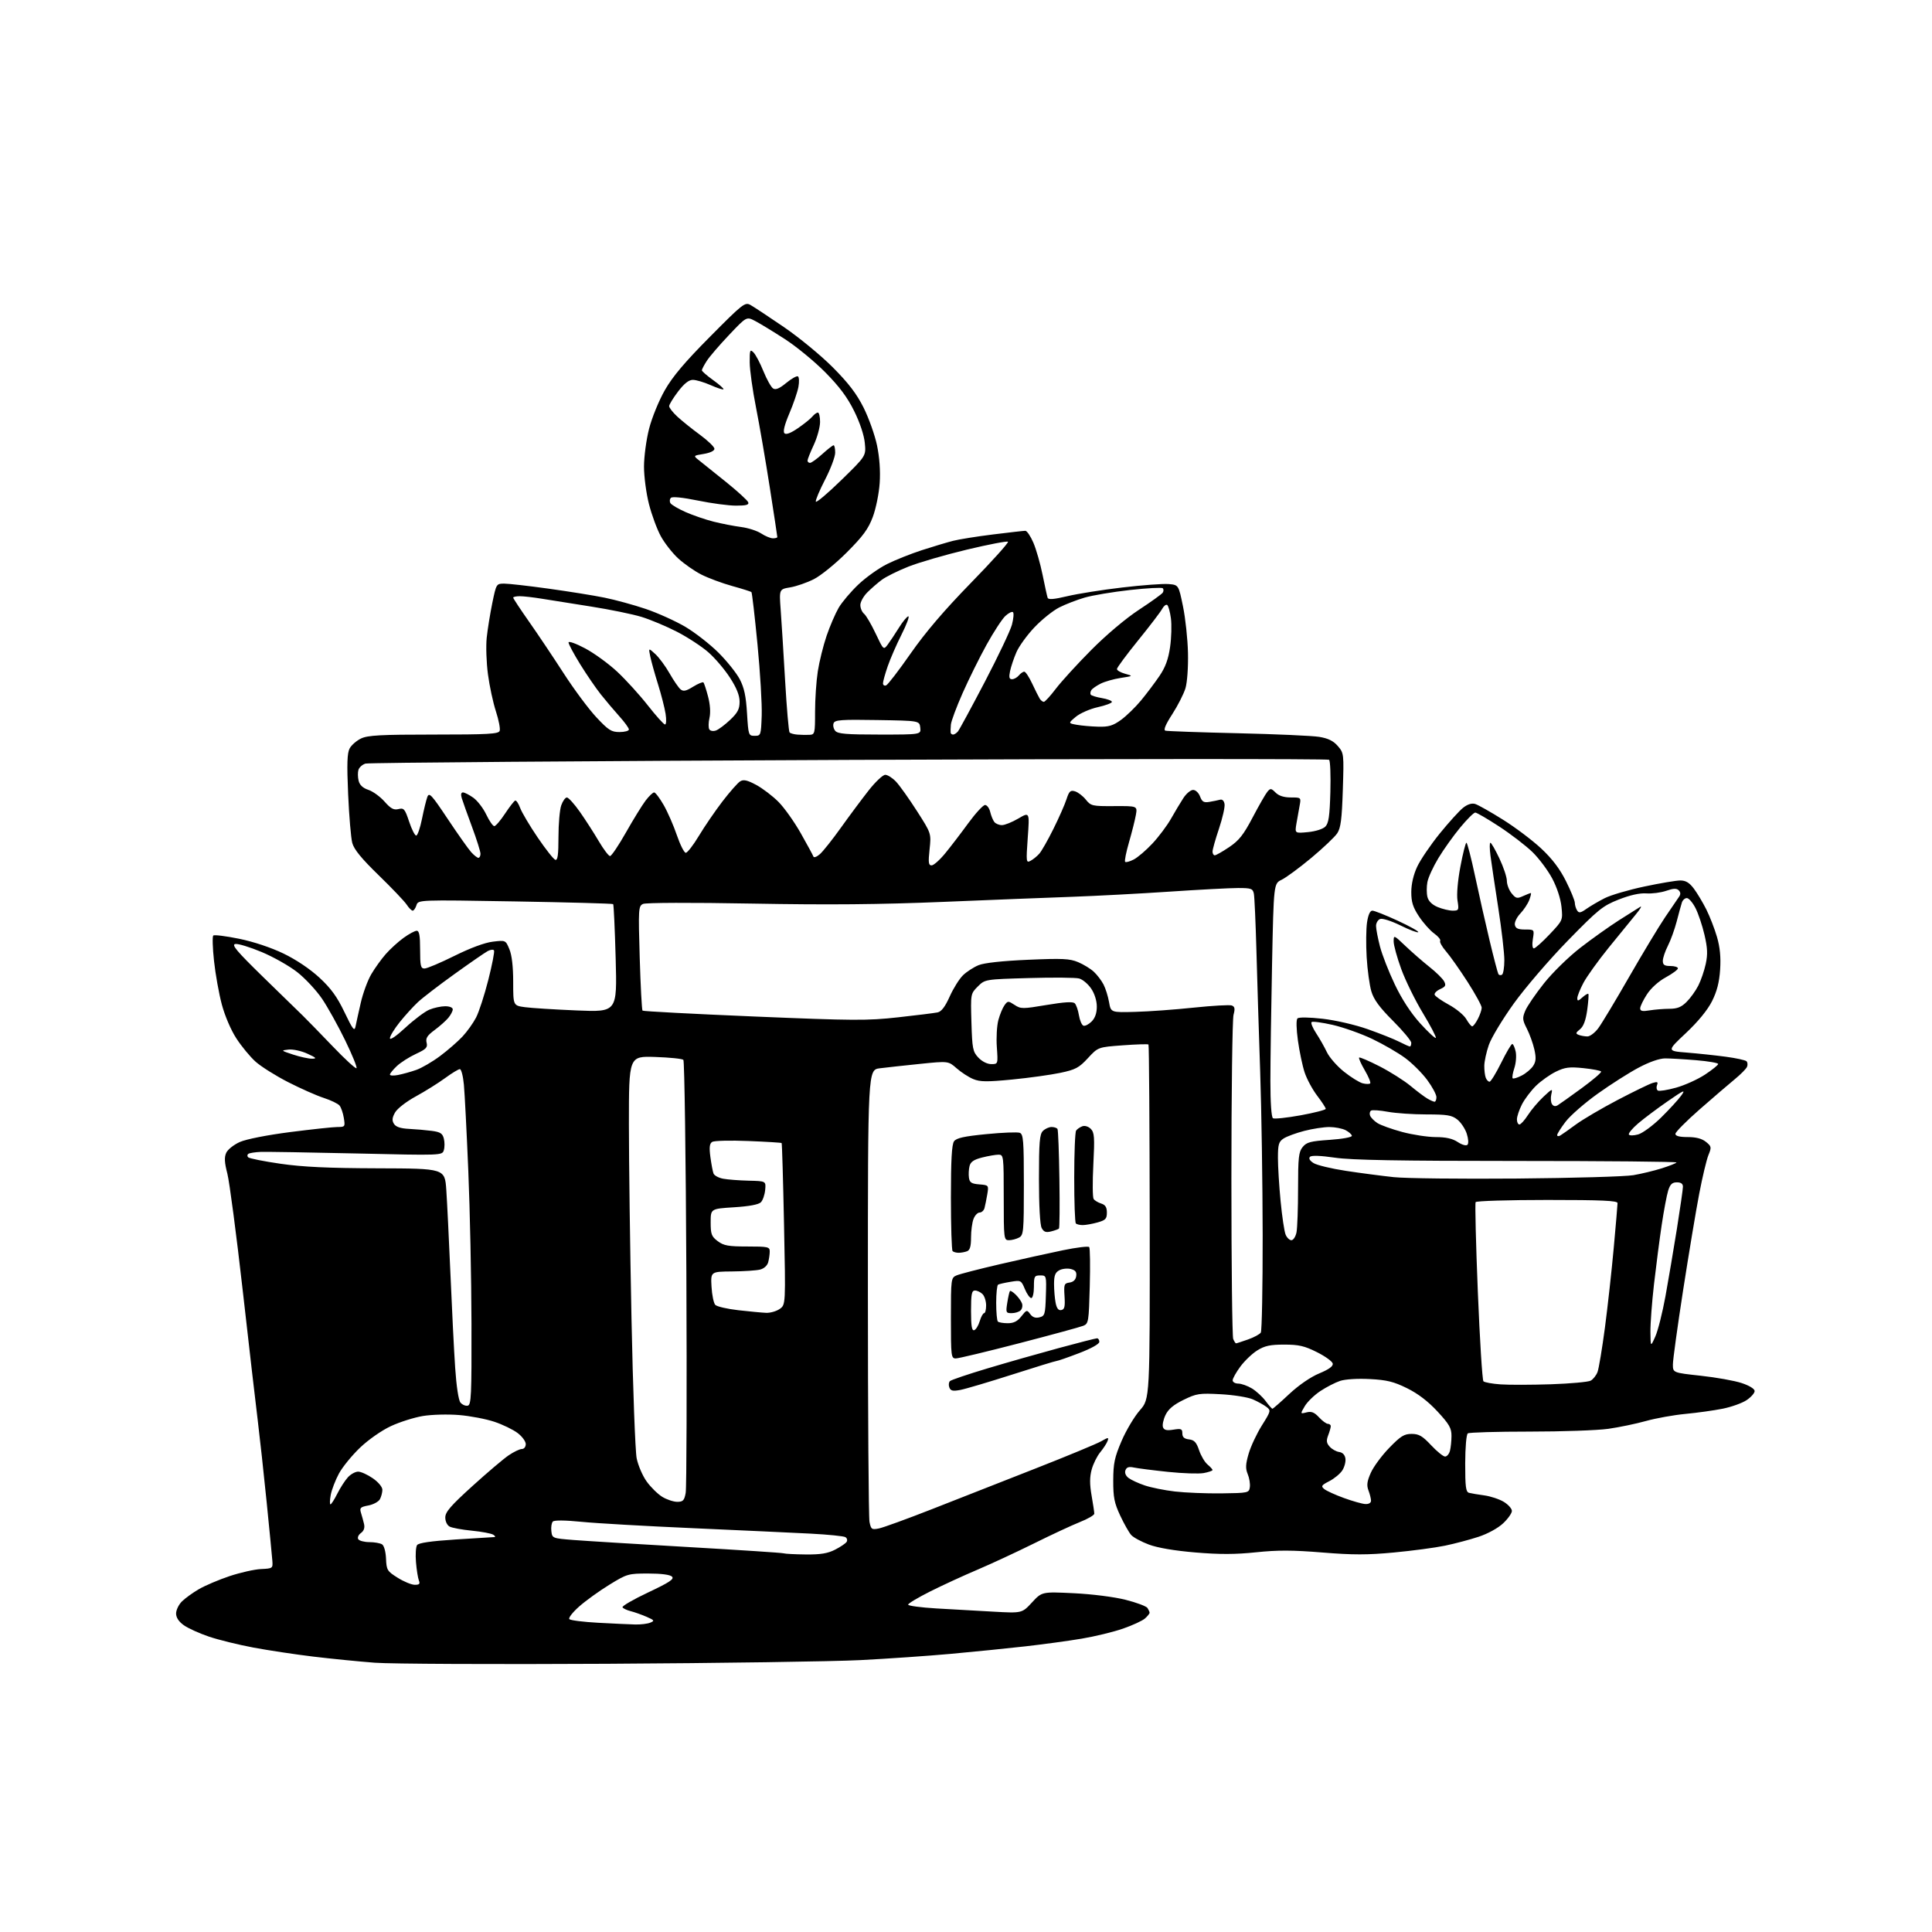 <?xml version="1.0" encoding="UTF-8" standalone="no"?>
<svg 
  version="1.1" 
  xmlns="http://www.w3.org/2000/svg" 
  xmlns:xlink="http://www.w3.org/1999/xlink" 
  xmlns:svg="http://www.w3.org/2000/svg"
  xmlns:rdf="http://www.w3.org/1999/02/22-rdf-syntax-ns#"
  xmlns:cc="http://creativecommons.org/ns#"
  xmlns:dc="http://purl.org/dc/elements/1.1/"
  viewBox="0 0 768 768"
  width="768"
  height="768"
>
<style>svg {background-color: white; }</style>"
<path stroke="none" fill="black" fill-rule="evenodd" d="M241.50,661.38C196.95,661.63 155.32,661.44 149.00,660.96C142.68,660.48 131.65,659.38 124.50,658.52C117.35,657.66 106.65,656.04 100.71,654.93C94.78,653.82 86.83,651.86 83.05,650.58C79.26,649.30 74.78,647.27 73.08,646.06C71.06,644.62 70.00,643.01 70.00,641.39C70.00,640.02 71.03,637.88 72.29,636.62C73.55,635.36 76.58,633.16 79.04,631.73C81.49,630.30 87.00,627.96 91.27,626.53C95.55,625.11 101.17,623.84 103.77,623.72C108.37,623.51 108.49,623.42 108.27,620.50C108.15,618.85 107.12,608.27 105.99,597.00C104.85,585.73 103.28,571.33 102.50,565.00C101.71,558.67 99.00,535.27 96.49,513.00C93.97,490.73 91.22,469.83 90.38,466.56C89.23,462.10 89.12,460.04 89.93,458.26C90.52,456.95 92.97,455.01 95.37,453.95C97.94,452.82 106.18,451.20 115.40,450.01C124.02,448.91 132.47,448.00 134.17,448.00C137.16,448.00 137.24,447.88 136.68,444.41C136.36,442.44 135.59,440.21 134.97,439.47C134.35,438.72 131.52,437.35 128.67,436.43C125.83,435.51 119.45,432.68 114.50,430.15C109.55,427.61 103.74,423.96 101.58,422.02C99.42,420.08 95.99,415.92 93.95,412.77C91.79,409.46 89.37,403.78 88.17,399.27C87.03,395.00 85.64,387.24 85.08,382.02C84.51,376.81 84.38,372.25 84.78,371.89C85.17,371.52 89.78,372.10 95.00,373.16C100.77,374.34 107.72,376.65 112.70,379.05C117.73,381.48 123.24,385.18 126.98,388.64C131.60,392.92 134.01,396.24 136.95,402.39C140.25,409.28 140.91,410.13 141.34,408.00C141.61,406.62 142.55,402.39 143.42,398.59C144.29,394.78 146.16,389.70 147.57,387.30C148.98,384.89 151.56,381.29 153.32,379.29C155.07,377.29 158.26,374.38 160.40,372.83C162.55,371.27 164.91,370.00 165.65,370.00C166.66,370.00 167.00,371.87 167.00,377.50C167.00,383.97 167.24,385.00 168.75,385.00C169.71,385.01 175.07,382.74 180.65,379.97C186.95,376.84 192.73,374.70 195.89,374.33C200.99,373.72 200.99,373.72 202.49,377.33C203.47,379.67 204.00,384.22 204.00,390.33C204.00,399.73 204.00,399.73 208.67,400.37C211.23,400.72 220.53,401.30 229.32,401.67C245.32,402.33 245.32,402.33 244.74,381.07C244.42,369.39 243.97,359.63 243.74,359.40C243.50,359.17 225.97,358.69 204.78,358.33C166.24,357.68 166.24,357.68 165.55,359.84C165.17,361.03 164.50,362.00 164.05,362.00C163.60,362.00 162.52,360.92 161.66,359.60C160.79,358.28 155.79,353.03 150.54,347.93C143.67,341.26 140.72,337.65 140.03,335.08C139.51,333.11 138.77,324.40 138.39,315.72C137.86,303.61 138.00,299.37 138.99,297.51C139.71,296.18 141.75,294.40 143.55,293.55C146.22,292.28 151.39,292.00 172.43,292.00C194.02,292.00 198.15,291.77 198.62,290.54C198.93,289.73 198.26,286.24 197.14,282.79C196.01,279.33 194.58,272.70 193.97,268.05C193.35,263.40 193.13,256.88 193.47,253.55C193.82,250.22 194.82,244.01 195.69,239.75C197.28,232.05 197.31,232.00 200.46,232.00C202.20,232.00 210.12,232.90 218.06,234.00C226.00,235.10 236.00,236.70 240.27,237.57C244.54,238.43 251.94,240.46 256.72,242.07C261.49,243.69 268.57,246.89 272.45,249.18C276.33,251.48 282.25,256.10 285.61,259.45C288.97,262.80 292.78,267.56 294.07,270.02C295.82,273.37 296.55,276.77 296.95,283.50C297.49,292.29 297.56,292.50 300.00,292.50C302.44,292.50 302.51,292.29 302.79,284.45C302.95,280.03 302.19,267.27 301.11,256.11C300.03,244.94 298.95,235.62 298.71,235.38C298.48,235.14 295.03,234.05 291.05,232.95C287.08,231.85 281.57,229.80 278.82,228.41C276.07,227.02 271.92,224.12 269.59,221.98C267.26,219.83 264.14,215.84 262.66,213.11C261.17,210.38 259.07,204.67 257.98,200.41C256.89,196.16 256.00,189.45 256.00,185.50C256.00,181.55 256.91,174.77 258.02,170.43C259.13,166.08 261.93,159.22 264.27,155.12C267.37,149.68 272.19,143.97 282.27,133.82C295.28,120.70 296.15,120.02 298.32,121.23C299.58,121.93 305.53,125.86 311.55,129.97C317.57,134.08 326.32,141.28 331.00,145.97C337.25,152.25 340.50,156.48 343.27,162.00C345.34,166.13 347.75,172.88 348.62,177.00C349.63,181.84 350.01,187.16 349.69,192.00C349.42,196.13 348.19,202.19 346.95,205.50C345.16,210.28 343.05,213.15 336.60,219.61C332.14,224.08 326.25,228.86 323.50,230.24C320.75,231.63 316.53,233.09 314.11,233.49C309.73,234.22 309.73,234.22 310.33,242.36C310.66,246.84 311.46,259.50 312.09,270.50C312.73,281.50 313.53,290.80 313.87,291.16C314.22,291.53 315.62,291.92 317.00,292.02C318.38,292.13 320.51,292.17 321.75,292.11C323.91,292.00 324.00,291.64 324.00,282.94C324.00,277.96 324.49,270.72 325.09,266.85C325.69,262.98 327.26,256.64 328.58,252.76C329.90,248.88 332.07,243.86 333.39,241.59C334.72,239.33 338.25,235.16 341.24,232.33C344.23,229.50 349.34,225.86 352.59,224.24C355.84,222.61 362.10,220.12 366.50,218.69C370.90,217.27 376.44,215.61 378.81,215.00C381.18,214.39 388.36,213.24 394.77,212.45C401.18,211.65 406.95,211.00 407.59,211.00C408.23,211.00 409.67,213.14 410.79,215.75C411.91,218.36 413.55,224.10 414.44,228.50C415.33,232.90 416.23,237.01 416.45,237.63C416.73,238.44 418.97,238.26 424.25,237.00C428.32,236.03 438.14,234.47 446.08,233.54C454.01,232.60 462.30,231.99 464.50,232.17C468.50,232.50 468.50,232.50 470.25,241.00C471.22,245.68 472.11,254.00 472.24,259.50C472.37,265.22 471.94,271.25 471.24,273.59C470.56,275.83 468.21,280.46 466.01,283.87C463.35,287.97 462.42,290.19 463.25,290.45C463.94,290.66 476.88,291.12 492.00,291.47C507.12,291.82 521.72,292.47 524.44,292.92C528.00,293.51 530.06,294.53 531.82,296.58C534.22,299.36 534.25,299.66 533.79,314.00C533.42,325.57 532.97,329.12 531.59,331.22C530.64,332.67 525.99,337.08 521.26,341.03C516.53,344.97 511.23,348.87 509.49,349.71C506.32,351.22 506.32,351.22 505.66,383.36C505.30,401.04 505.00,421.89 505.00,429.69C505.00,438.36 505.40,444.13 506.03,444.52C506.60,444.87 511.55,444.34 517.03,443.35C522.51,442.35 527.00,441.19 527.00,440.78C527.00,440.36 525.47,438.01 523.60,435.56C521.73,433.11 519.48,428.94 518.61,426.30C517.74,423.66 516.54,417.95 515.94,413.62C515.30,408.95 515.22,405.38 515.76,404.84C516.29,404.31 520.36,404.36 525.75,404.97C530.91,405.56 538.67,407.35 543.67,409.11C548.53,410.82 554.17,413.07 556.21,414.11C558.25,415.15 560.16,416.00 560.46,416.00C560.76,416.00 561.00,415.34 561.00,414.54C561.00,413.73 557.72,409.79 553.72,405.79C548.36,400.43 546.09,397.33 545.13,394.08C544.41,391.65 543.57,385.54 543.27,380.49C542.97,375.45 543.04,369.22 543.42,366.66C543.88,363.63 544.62,362.00 545.54,362.00C546.32,362.00 550.87,363.80 555.64,366.01C560.41,368.21 564.07,370.26 563.78,370.56C563.48,370.85 560.31,369.66 556.74,367.89C553.09,366.10 549.53,364.96 548.62,365.31C547.73,365.66 547.00,366.90 547.00,368.07C547.00,369.25 547.70,372.92 548.56,376.24C549.42,379.56 552.08,386.37 554.48,391.38C557.28,397.25 560.87,402.74 564.54,406.79C567.68,410.25 570.48,412.86 570.76,412.58C571.03,412.30 568.74,407.89 565.65,402.78C562.56,397.68 558.68,389.77 557.02,385.22C555.36,380.67 554.00,375.73 554.00,374.26C554.00,371.61 554.05,371.63 558.75,376.10C561.36,378.58 565.64,382.31 568.25,384.38C570.86,386.44 573.47,389.01 574.04,390.07C574.90,391.69 574.65,392.20 572.51,393.18C571.10,393.82 570.10,394.83 570.29,395.42C570.48,396.02 573.02,397.79 575.93,399.38C578.85,400.96 581.97,403.54 582.87,405.12C583.77,406.70 584.83,407.99 585.22,407.99C585.62,408.00 586.64,406.67 587.47,405.05C588.31,403.43 589.00,401.42 589.00,400.58C589.00,399.75 586.46,395.12 583.36,390.28C580.25,385.45 576.42,380.01 574.83,378.19C573.25,376.37 572.20,374.49 572.49,374.02C572.78,373.54 571.71,372.22 570.10,371.07C568.50,369.93 565.79,366.89 564.09,364.33C561.65,360.64 561.00,358.59 561.01,354.58C561.02,351.36 561.88,347.67 563.37,344.50C564.66,341.75 568.68,335.84 572.30,331.36C575.93,326.89 580.12,322.27 581.61,321.10C583.37,319.71 585.04,319.18 586.41,319.59C587.56,319.94 592.52,322.74 597.43,325.82C602.34,328.89 609.20,334.06 612.66,337.30C617.01,341.36 620.05,345.37 622.48,350.23C624.42,354.10 626.01,358.00 626.02,358.88C626.02,359.77 626.43,361.13 626.91,361.89C627.64,363.04 628.28,362.94 630.65,361.27C632.22,360.17 635.48,358.26 637.89,357.04C640.31,355.81 647.40,353.73 653.65,352.41C659.90,351.08 666.33,350.00 667.95,350.00C670.11,350.00 671.55,350.87 673.34,353.25C674.68,355.04 676.91,358.77 678.30,361.54C679.69,364.32 681.59,369.23 682.53,372.46C683.72,376.55 684.10,380.50 683.78,385.42C683.44,390.48 682.52,394.07 680.55,398.00C678.79,401.50 675.02,406.10 670.19,410.65C662.59,417.79 662.59,417.79 670.55,418.42C674.92,418.77 681.87,419.51 685.98,420.06C690.09,420.61 693.82,421.42 694.26,421.86C694.70,422.30 694.80,423.30 694.47,424.08C694.15,424.86 691.96,427.07 689.61,429.00C687.26,430.93 680.99,436.31 675.67,440.97C670.35,445.63 666.00,450.02 666.00,450.72C666.00,451.58 667.59,452.00 670.89,452.00C674.21,452.00 676.53,452.61 678.14,453.91C680.35,455.70 680.41,456.04 679.13,459.16C678.38,461.00 676.73,467.90 675.47,474.50C674.20,481.10 671.33,498.33 669.08,512.79C666.84,527.25 665.00,540.57 665.00,542.38C665.00,545.67 665.00,545.67 676.10,546.88C682.21,547.54 689.52,548.85 692.35,549.79C695.42,550.81 697.50,552.09 697.50,552.96C697.50,553.76 696.07,555.39 694.31,556.57C692.56,557.75 688.29,559.28 684.81,559.98C681.34,560.68 674.67,561.61 670.00,562.05C665.33,562.49 658.27,563.76 654.32,564.86C650.37,565.97 643.62,567.37 639.32,567.98C635.02,568.59 620.92,569.08 608.00,569.08C595.07,569.08 584.04,569.40 583.48,569.79C582.90,570.20 582.46,575.29 582.44,581.75C582.43,591.04 582.69,593.07 583.96,593.42C584.81,593.64 587.54,594.11 590.03,594.44C592.53,594.78 596.01,595.94 597.78,597.01C599.55,598.09 601.00,599.71 601.00,600.62C601.00,601.52 599.44,603.74 597.52,605.54C595.50,607.45 591.42,609.69 587.77,610.89C584.32,612.03 578.31,613.62 574.42,614.43C570.52,615.24 561.38,616.46 554.11,617.14C543.58,618.13 537.77,618.13 525.63,617.14C513.84,616.18 507.88,616.16 499.30,617.06C491.09,617.92 484.84,617.94 475.20,617.13C466.93,616.44 460.19,615.29 456.73,614.00C453.73,612.88 450.56,611.17 449.68,610.20C448.81,609.24 446.84,605.76 445.30,602.47C442.96,597.47 442.51,595.20 442.53,588.50C442.55,581.71 443.05,579.33 445.84,572.82C447.65,568.59 450.93,563.09 453.12,560.60C457.10,556.08 457.10,556.08 457.03,485.85C456.98,447.22 456.77,415.43 456.54,415.21C456.32,414.99 451.72,415.13 446.32,415.53C436.50,416.25 436.50,416.25 432.45,420.64C428.90,424.48 427.54,425.20 421.45,426.48C417.63,427.28 409.03,428.48 402.34,429.13C392.32,430.10 389.59,430.07 386.89,428.95C385.08,428.21 382.11,426.28 380.29,424.68C376.97,421.76 376.97,421.76 365.73,422.91C359.55,423.54 352.36,424.33 349.75,424.66C345.00,425.26 345.00,425.26 345.00,513.50C345.00,562.04 345.29,603.20 345.64,604.97C346.24,607.95 346.52,608.15 349.39,607.58C351.10,607.24 360.60,603.78 370.50,599.90C380.40,596.02 398.85,588.77 411.50,583.80C424.15,578.84 435.94,573.95 437.69,572.95C440.59,571.30 440.83,571.29 440.27,572.82C439.94,573.74 438.62,575.76 437.36,577.30C436.09,578.83 434.56,581.94 433.95,584.19C433.15,587.15 433.14,590.01 433.92,594.48C434.52,597.88 435.00,601.14 435.00,601.72C435.00,602.29 432.41,603.80 429.25,605.05C426.09,606.31 417.88,610.13 411.00,613.55C404.12,616.96 394.00,621.66 388.50,624.00C383.00,626.33 374.56,630.22 369.75,632.63C364.94,635.05 361.00,637.40 361.00,637.87C361.00,638.34 366.06,639.01 372.25,639.38C378.44,639.74 388.62,640.32 394.88,640.66C406.26,641.29 406.26,641.29 410.22,637.01C414.18,632.72 414.18,632.72 426.84,633.33C434.11,633.68 442.87,634.79 447.42,635.94C451.77,637.03 455.71,638.51 456.15,639.21C456.60,639.92 456.98,640.77 456.98,641.10C456.99,641.42 456.18,642.44 455.17,643.35C454.16,644.26 450.22,646.08 446.42,647.40C442.61,648.72 435.23,650.52 430.00,651.39C424.77,652.27 414.65,653.65 407.50,654.46C400.35,655.27 387.07,656.60 378.00,657.43C368.93,658.25 352.73,659.37 342.00,659.92C331.27,660.47 286.05,661.13 241.50,661.38zM252.50,645.76C254.70,645.81 257.40,645.49 258.50,645.03C260.30,644.29 260.14,644.05 256.94,642.67C254.99,641.83 252.17,640.83 250.69,640.46C249.20,640.08 247.74,639.40 247.46,638.93C247.17,638.46 251.75,635.80 257.65,633.02C266.14,629.01 268.11,627.71 267.13,626.73C266.36,625.96 262.87,625.50 257.70,625.50C249.74,625.50 249.28,625.63 242.23,629.96C238.24,632.41 232.84,636.30 230.23,638.61C227.63,640.91 225.87,643.17 226.33,643.64C226.79,644.12 231.96,644.76 237.83,645.08C243.70,645.40 250.30,645.70 252.50,645.76zM164.86,629.98C166.70,630.00 167.06,629.62 166.51,628.25C166.13,627.29 165.61,624.02 165.36,621.00C165.10,617.98 165.30,614.92 165.79,614.20C166.39,613.32 171.29,612.61 181.09,611.97C189.02,611.46 195.95,611.03 196.50,611.01C197.05,610.99 196.86,610.56 196.08,610.07C195.29,609.57 191.47,608.85 187.58,608.47C183.68,608.09 179.71,607.36 178.75,606.85C177.74,606.32 177.00,604.79 177.01,603.21C177.01,601.04 179.15,598.57 187.76,590.76C193.67,585.40 200.16,579.89 202.20,578.51C204.23,577.13 206.59,576.00 207.45,576.00C208.32,576.00 209.00,575.15 209.00,574.05C209.00,572.98 207.54,570.99 205.75,569.64C203.96,568.28 199.80,566.27 196.50,565.17C193.20,564.07 186.90,562.86 182.50,562.50C178.05,562.13 171.67,562.30 168.12,562.88C164.62,563.46 158.86,565.28 155.34,566.93C151.69,568.63 146.42,572.32 143.12,575.47C139.93,578.51 136.16,583.14 134.74,585.75C133.33,588.36 131.86,592.19 131.47,594.25C131.09,596.31 131.04,598.00 131.37,598.00C131.69,598.00 132.92,596.09 134.09,593.75C135.27,591.41 137.15,588.49 138.29,587.25C139.42,586.01 141.26,585.00 142.37,585.00C143.48,585.00 146.10,586.19 148.20,587.64C150.38,589.15 152.00,591.10 152.00,592.20C152.00,593.26 151.56,594.95 151.03,595.95C150.49,596.95 148.42,598.07 146.43,598.45C143.27,599.04 142.89,599.41 143.48,601.31C143.86,602.52 144.41,604.53 144.71,605.80C145.07,607.32 144.65,608.54 143.47,609.40C142.49,610.11 142.01,611.21 142.41,611.85C142.80,612.48 144.78,613.01 146.81,613.02C148.84,613.02 151.12,613.42 151.87,613.90C152.67,614.40 153.33,616.79 153.45,619.58C153.64,624.11 153.91,624.57 158.08,627.18C160.51,628.71 163.56,629.97 164.86,629.98zM320.29,617.92C326.20,617.98 329.02,617.52 331.97,616.01C334.11,614.92 336.18,613.52 336.56,612.90C336.94,612.28 336.72,611.44 336.06,611.04C335.41,610.63 329.16,610.00 322.19,609.64C315.21,609.28 294.20,608.31 275.50,607.48C256.80,606.66 236.82,605.52 231.10,604.94C224.71,604.30 220.34,604.26 219.77,604.83C219.26,605.34 218.99,607.05 219.17,608.63C219.50,611.48 219.57,611.51 228.00,612.17C232.68,612.54 253.15,613.80 273.50,614.97C293.85,616.14 310.95,617.26 311.50,617.47C312.05,617.67 316.01,617.88 320.29,617.92zM542.75,597.88C544.09,597.95 545.00,597.42 545.00,596.57C545.00,595.78 544.55,593.94 543.99,592.48C543.21,590.42 543.41,588.86 544.91,585.48C545.96,583.09 549.25,578.63 552.22,575.57C556.76,570.88 558.17,570.00 561.14,570.00C564.04,570.00 565.44,570.81 568.89,574.50C571.21,576.98 573.71,579.00 574.44,579.00C575.17,579.00 576.04,577.99 576.37,576.75C576.70,575.51 576.98,572.84 576.99,570.81C577.00,567.70 576.11,566.15 571.41,561.07C567.67,557.04 563.66,553.97 559.31,551.83C554.01,549.22 551.28,548.55 544.53,548.20C539.70,547.94 534.79,548.25 532.73,548.92C530.80,549.56 527.26,551.38 524.86,552.97C522.46,554.56 519.68,557.26 518.67,558.97C516.84,562.08 516.84,562.08 519.38,561.44C521.32,560.95 522.48,561.41 524.32,563.40C525.65,564.83 527.24,566.00 527.86,566.00C528.49,566.00 529.00,566.42 529.00,566.93C529.00,567.45 528.54,569.09 527.97,570.57C527.16,572.71 527.29,573.66 528.58,575.08C529.47,576.08 531.17,577.03 532.35,577.19C533.72,577.39 534.62,578.34 534.83,579.81C535.01,581.08 534.44,583.21 533.57,584.54C532.69,585.87 530.37,587.79 528.41,588.79C525.29,590.39 525.04,590.79 526.40,591.91C527.25,592.62 530.77,594.23 534.23,595.48C537.68,596.74 541.51,597.82 542.75,597.88zM269.20,597.00C271.51,597.00 272.01,596.48 272.57,593.47C272.93,591.54 273.06,552.19 272.84,506.04C272.63,459.88 272.09,421.76 271.65,421.31C271.20,420.86 266.15,420.35 260.42,420.16C250.00,419.82 250.00,419.82 250.00,446.85C250.00,461.72 250.46,496.53 251.03,524.20C251.59,551.86 252.52,576.83 253.08,579.68C253.65,582.52 255.45,586.70 257.09,588.96C258.72,591.22 261.51,593.95 263.28,595.03C265.05,596.11 267.72,596.99 269.20,597.00zM485.50,593.64C496.23,593.50 496.51,593.44 496.83,591.16C497.01,589.87 496.64,587.53 495.99,585.98C495.05,583.71 495.13,582.08 496.37,577.82C497.23,574.89 499.60,569.85 501.63,566.61C505.22,560.90 505.27,560.67 503.42,559.25C502.36,558.45 499.93,557.10 498.00,556.26C496.07,555.42 490.35,554.50 485.28,554.23C476.74,553.77 475.67,553.93 470.47,556.47C466.48,558.42 464.41,560.16 463.29,562.52C462.43,564.33 461.98,566.51 462.31,567.35C462.75,568.50 463.80,568.75 466.45,568.31C469.56,567.81 470.00,568.00 470.00,569.80C470.00,571.29 470.74,571.96 472.66,572.18C474.75,572.43 475.60,573.34 476.66,576.50C477.41,578.70 478.91,581.25 480.01,582.16C481.10,583.07 482.00,584.07 482.00,584.36C482.00,584.66 480.43,585.20 478.52,585.56C476.61,585.92 470.20,585.71 464.27,585.09C458.35,584.47 452.27,583.69 450.76,583.37C448.76,582.93 447.85,583.22 447.39,584.43C446.99,585.46 447.47,586.64 448.62,587.52C449.66,588.30 452.53,589.63 455.02,590.47C457.51,591.32 462.91,592.41 467.02,592.89C471.13,593.37 479.45,593.71 485.50,593.64zM505.81,560.00C506.05,560.00 509.06,557.37 512.50,554.14C516.30,550.60 520.99,547.37 524.42,545.95C528.26,544.35 529.98,543.11 529.79,542.05C529.63,541.20 526.80,539.15 523.50,537.50C518.55,535.02 516.28,534.50 510.50,534.50C504.93,534.50 502.74,534.97 499.80,536.80C497.76,538.07 494.73,540.97 493.05,543.25C491.37,545.53 490.00,547.98 490.00,548.70C490.00,549.41 491.01,550.00 492.25,550.00C493.49,550.01 495.93,550.88 497.68,551.94C499.42,553.01 501.87,555.26 503.11,556.94C504.36,558.62 505.57,560.00 505.81,560.00zM185.91,558.78C187.33,558.50 187.49,554.93 187.42,525.98C187.38,508.12 186.81,480.90 186.16,465.50C185.52,450.10 184.73,434.69 184.41,431.25C184.10,427.81 183.37,425.00 182.80,425.00C182.23,425.00 179.58,426.61 176.90,428.58C174.22,430.54 169.00,433.81 165.30,435.83C161.49,437.91 157.91,440.69 157.04,442.24C155.87,444.32 155.77,445.41 156.60,446.74C157.37,447.96 159.20,448.58 162.60,448.75C165.30,448.88 169.37,449.24 171.65,449.54C175.05,449.99 175.92,450.56 176.44,452.63C176.79,454.03 176.78,456.10 176.42,457.24C175.77,459.31 175.63,459.31 141.63,458.52C122.86,458.09 105.74,457.81 103.60,457.90C101.45,457.99 99.27,458.33 98.76,458.65C98.25,458.97 98.20,459.60 98.66,460.05C99.12,460.50 104.90,461.66 111.50,462.61C120.35,463.89 130.49,464.36 150.16,464.42C176.82,464.50 176.82,464.50 177.41,473.00C177.73,477.68 178.47,492.75 179.06,506.50C179.64,520.25 180.48,537.01 180.94,543.75C181.43,551.08 182.27,556.62 183.04,557.54C183.74,558.39 185.03,558.95 185.91,558.78zM381.76,552.52C378.76,553.08 377.89,552.89 377.38,551.54C377.02,550.62 377.13,549.48 377.62,549.01C378.10,548.54 384.80,546.27 392.50,543.97C400.20,541.66 412.95,538.03 420.84,535.89C428.73,533.75 435.59,532.00 436.09,532.00C436.59,532.00 437.00,532.64 437.00,533.41C437.00,534.26 433.75,536.06 428.91,537.91C424.47,539.61 420.47,541.00 420.03,541.00C419.60,541.00 411.65,543.43 402.37,546.41C393.09,549.38 383.82,552.13 381.76,552.52zM616.50,550.27C624.20,550.01 631.31,549.36 632.30,548.84C633.29,548.31 634.52,546.76 635.04,545.40C635.56,544.03 636.88,536.07 637.99,527.71C639.09,519.34 640.67,505.07 641.49,496.00C642.32,486.93 642.99,478.94 643.00,478.25C643.00,477.28 636.75,477.00 615.06,477.00C599.69,477.00 586.88,477.39 586.59,477.86C586.29,478.33 586.69,494.37 587.46,513.50C588.24,532.62 589.24,548.64 589.69,549.08C590.13,549.53 593.20,550.08 596.50,550.31C599.80,550.55 608.80,550.52 616.50,550.27zM379.94,540.00C378.10,540.00 378.00,539.17 378.00,523.98C378.00,508.32 378.05,507.94 380.25,506.99C381.49,506.45 389.28,504.44 397.56,502.52C405.85,500.60 417.07,498.12 422.50,497.00C427.93,495.88 432.64,495.31 432.98,495.73C433.32,496.16 433.42,503.17 433.20,511.31C432.83,525.36 432.70,526.18 430.65,527.01C429.47,527.50 418.01,530.62 405.19,533.95C392.37,537.28 381.01,540.00 379.94,540.00zM658.02,531.27C659.06,528.94 660.87,521.74 662.05,515.27C663.22,508.79 665.27,496.75 666.59,488.50C667.90,480.25 668.99,472.71 668.99,471.75C669.00,470.56 668.22,470.00 666.58,470.00C664.72,470.00 663.92,470.76 663.13,473.25C662.57,475.04 661.40,481.23 660.54,487.00C659.68,492.77 658.31,503.35 657.49,510.49C656.67,517.64 656.03,526.19 656.07,529.49C656.14,535.50 656.14,535.50 658.02,531.27zM491.34,534.00C491.57,534.00 493.70,533.31 496.08,532.47C498.47,531.63 500.77,530.39 501.19,529.72C501.62,529.05 501.95,511.62 501.93,491.00C501.90,470.38 501.46,441.12 500.94,426.00C500.42,410.88 499.75,389.27 499.45,378.00C499.14,366.73 498.68,356.49 498.43,355.25C498.01,353.23 497.37,353.00 492.14,353.00C488.94,353.00 476.68,353.65 464.91,354.44C453.13,355.23 435.85,356.14 426.50,356.48C417.15,356.81 393.98,357.72 375.00,358.51C349.66,359.56 329.48,359.74 299.00,359.19C274.72,358.75 256.71,358.81 255.60,359.33C253.79,360.19 253.72,361.24 254.30,380.74C254.64,392.02 255.14,401.47 255.41,401.74C255.68,402.01 275.61,403.06 299.70,404.07C339.49,405.73 344.73,405.76 357.00,404.40C364.43,403.58 371.49,402.70 372.70,402.45C374.23,402.13 375.69,400.21 377.54,396.09C378.99,392.85 381.38,389.05 382.84,387.65C384.30,386.25 387.07,384.46 389.00,383.67C391.21,382.76 398.43,381.97 408.57,381.53C422.29,380.93 425.21,381.06 428.56,382.46C430.71,383.36 433.53,385.09 434.83,386.30C436.13,387.51 437.85,389.77 438.66,391.33C439.47,392.88 440.46,396.03 440.86,398.33C441.59,402.50 441.59,402.50 451.33,402.23C456.68,402.09 467.16,401.33 474.60,400.54C482.05,399.76 488.83,399.38 489.67,399.70C490.85,400.16 491.00,400.98 490.35,403.39C489.88,405.10 489.50,434.40 489.50,468.50C489.50,502.60 489.82,531.29 490.22,532.25C490.61,533.21 491.12,534.00 491.34,534.00zM387.25,528.77C387.94,528.55 388.93,526.94 389.46,525.18C389.98,523.43 390.77,522.00 391.21,522.00C391.64,522.00 392.00,520.62 392.00,518.93C392.00,517.24 391.36,515.21 390.57,514.43C389.79,513.64 388.44,513.00 387.57,513.00C386.27,513.00 386.00,514.40 386.00,521.08C386.00,527.10 386.32,529.06 387.25,528.77zM400.59,526.00C402.96,526.00 404.45,525.25 406.01,523.26C408.07,520.64 408.23,520.60 409.53,522.38C410.47,523.65 411.63,524.06 413.20,523.66C415.33,523.13 415.52,522.51 415.75,515.04C416.00,507.07 415.98,507.00 413.50,507.00C411.20,507.00 411.00,507.37 411.00,511.50C411.00,513.98 410.53,516.00 409.95,516.00C409.37,516.00 408.22,514.39 407.40,512.42C405.94,508.92 405.81,508.86 401.70,509.54C399.39,509.92 397.16,510.43 396.75,510.67C396.34,510.92 396.00,514.17 396.00,517.89C396.00,521.62 396.30,524.97 396.67,525.33C397.03,525.70 398.80,526.00 400.59,526.00zM304.53,521.87C306.19,521.94 308.63,521.25 309.94,520.33C312.32,518.66 312.32,518.66 311.66,486.67C311.30,469.07 310.88,454.54 310.71,454.38C310.55,454.22 304.59,453.85 297.46,453.57C290.33,453.28 283.87,453.44 283.11,453.92C282.06,454.58 281.88,456.05 282.39,459.91C282.77,462.72 283.32,465.68 283.63,466.48C283.94,467.29 285.66,468.22 287.46,468.56C289.26,468.90 293.83,469.25 297.61,469.34C304.50,469.50 304.50,469.50 304.17,473.00C303.99,474.93 303.23,477.14 302.47,477.91C301.59,478.83 297.83,479.53 291.80,479.91C282.50,480.50 282.50,480.50 282.50,485.89C282.50,490.64 282.84,491.53 285.32,493.39C287.70,495.17 289.55,495.50 297.07,495.50C305.33,495.50 305.99,495.65 305.98,497.50C305.98,498.60 305.70,500.52 305.37,501.76C305.01,503.10 303.69,504.29 302.13,504.68C300.69,505.04 295.68,505.38 291.00,505.42C282.50,505.50 282.50,505.50 282.84,511.50C283.03,514.80 283.70,518.04 284.34,518.71C284.98,519.38 289.10,520.33 293.50,520.83C297.90,521.33 302.86,521.80 304.53,521.87zM402.17,522.00C399.88,522.00 399.78,521.77 400.42,517.79C400.79,515.47 401.27,513.40 401.48,513.19C401.69,512.97 402.73,513.63 403.77,514.65C404.82,515.67 405.94,517.23 406.26,518.13C406.58,519.02 406.34,520.26 405.72,520.88C405.10,521.50 403.51,522.00 402.17,522.00zM421.88,520.77C423.18,520.52 423.43,519.42 423.17,515.31C422.86,510.56 423.01,510.14 425.17,509.83C426.68,509.62 427.61,508.72 427.81,507.29C428.05,505.63 427.50,504.91 425.66,504.45C424.30,504.11 422.24,504.33 421.09,504.95C419.46,505.82 419.00,507.03 419.00,510.41C419.00,512.80 419.29,516.18 419.63,517.92C420.08,520.13 420.76,521.00 421.88,520.77zM381.08,498.00C380.12,498.00 379.03,497.70 378.67,497.33C378.30,496.97 378.00,487.38 378.00,476.02C378.00,461.09 378.35,454.91 379.25,453.67C380.21,452.37 383.23,451.70 392.12,450.83C398.51,450.20 404.48,449.97 405.37,450.31C406.80,450.86 407.00,453.38 407.00,470.93C407.00,489.68 406.88,490.99 405.07,491.96C404.00,492.53 402.20,493.00 401.07,493.00C399.06,493.00 399.00,492.51 399.00,476.00C399.00,459.51 398.94,459.00 396.94,459.00C395.81,459.00 392.88,459.50 390.43,460.12C387.13,460.95 385.83,461.83 385.41,463.52C385.09,464.77 384.98,466.85 385.17,468.15C385.44,470.08 386.18,470.56 389.28,470.81C393.05,471.12 393.06,471.14 392.45,474.81C392.10,476.84 391.61,479.29 391.35,480.25C391.08,481.21 390.21,482.00 389.41,482.00C388.61,482.00 387.51,483.15 386.98,484.57C386.44,485.98 386.00,489.30 386.00,491.96C386.00,495.44 385.56,496.96 384.42,497.39C383.55,497.73 382.05,498.00 381.08,498.00zM513.35,493.00C514.12,493.00 515.03,491.59 515.38,489.88C515.72,488.16 516.00,480.33 516.00,472.49C516.00,460.17 516.25,457.91 517.82,455.97C519.38,454.04 520.94,453.63 528.57,453.11C533.58,452.77 537.45,452.06 537.39,451.50C537.33,450.95 536.20,449.94 534.89,449.26C533.57,448.59 530.68,448.02 528.46,448.01C526.24,448.01 521.74,448.70 518.46,449.55C515.18,450.40 511.49,451.76 510.25,452.57C508.32,453.84 508.00,454.92 508.00,460.27C508.00,463.70 508.47,471.45 509.06,477.50C509.64,483.55 510.53,489.51 511.04,490.75C511.54,491.99 512.59,493.00 513.35,493.00zM417.83,489.51C415.76,490.03 414.92,489.72 414.08,488.15C413.42,486.92 413.00,479.27 413.00,468.64C413.00,454.07 413.26,450.88 414.57,449.57C415.44,448.71 416.98,448.00 418.01,448.00C419.04,448.00 420.10,448.35 420.37,448.79C420.64,449.22 420.98,458.20 421.13,468.75C421.29,479.29 421.21,488.13 420.95,488.38C420.70,488.63 419.30,489.14 417.83,489.51zM430.42,486.99C429.27,487.00 428.03,486.70 427.67,486.33C427.30,485.97 427.01,477.75 427.02,468.08C427.02,458.41 427.36,450.02 427.77,449.43C428.17,448.84 429.27,448.07 430.22,447.72C431.22,447.35 432.64,447.78 433.60,448.74C435.04,450.19 435.18,452.04 434.62,462.95C434.26,469.85 434.31,476.00 434.74,476.62C435.16,477.23 436.51,478.05 437.75,478.43C439.40,478.95 440.00,479.90 440.00,482.02C440.00,484.50 439.48,485.05 436.25,485.95C434.19,486.52 431.56,486.99 430.42,486.99zM603.00,468.49C625.27,468.30 646.10,467.70 649.29,467.15C652.47,466.61 657.55,465.38 660.57,464.43C663.59,463.48 666.23,462.43 666.44,462.10C666.64,461.77 638.16,461.50 603.15,461.50C555.97,461.50 537.20,461.16 530.61,460.19C524.90,459.36 521.37,459.23 520.75,459.85C520.13,460.47 520.63,461.36 522.14,462.33C523.44,463.16 529.23,464.56 535.00,465.43C540.77,466.31 549.33,467.43 554.00,467.93C558.67,468.43 580.73,468.68 603.00,468.49zM583.34,455.06C583.84,454.56 583.71,452.66 583.04,450.61C582.39,448.64 580.70,446.12 579.29,445.02C577.12,443.31 575.24,443.00 567.05,443.00C561.72,443.00 554.81,442.53 551.67,441.95C548.54,441.37 545.55,441.16 545.03,441.48C544.51,441.80 544.33,442.70 544.63,443.47C544.92,444.25 546.22,445.57 547.51,446.42C548.80,447.26 553.25,448.86 557.41,449.98C561.56,451.09 567.56,452.00 570.73,452.01C574.78,452.01 577.39,452.60 579.48,453.98C581.19,455.11 582.83,455.57 583.34,455.06zM620.25,451.37C620.94,450.96 623.75,448.98 626.50,446.96C629.25,444.95 636.67,440.59 643.00,437.27C649.33,433.96 655.58,430.91 656.90,430.51C658.84,429.91 659.19,430.07 658.69,431.35C658.36,432.22 658.51,433.20 659.04,433.52C659.56,433.84 662.80,433.33 666.24,432.37C669.68,431.42 674.86,429.08 677.75,427.18C680.64,425.27 683.00,423.37 683.00,422.95C683.00,422.53 679.08,421.85 674.28,421.45C669.49,421.05 663.93,420.73 661.94,420.73C659.69,420.73 655.69,422.12 651.41,424.39C647.61,426.40 640.28,431.06 635.12,434.75C629.96,438.44 624.23,443.44 622.37,445.87C620.52,448.30 619.00,450.70 619.00,451.20C619.00,451.71 619.56,451.78 620.25,451.37zM651.23,450.94C652.98,450.43 657.06,447.43 660.29,444.26C663.51,441.09 667.12,437.17 668.29,435.54C670.17,432.95 669.50,433.22 662.90,437.79C658.75,440.66 653.47,444.62 651.17,446.59C648.87,448.56 647.22,450.55 647.51,451.01C647.79,451.47 649.47,451.44 651.23,450.94zM603.99,447.00C604.53,447.00 606.06,445.31 607.38,443.25C608.70,441.19 611.47,437.93 613.52,436.00C617.10,432.65 617.24,432.61 616.67,435.01C616.35,436.39 616.46,438.13 616.92,438.87C617.46,439.75 618.27,439.92 619.19,439.37C619.97,438.89 624.28,435.83 628.75,432.56C633.22,429.29 636.70,426.32 636.47,425.95C636.24,425.58 633.07,424.98 629.42,424.60C623.85,424.03 622.11,424.25 618.52,425.99C616.17,427.13 612.61,429.65 610.61,431.59C608.62,433.53 606.09,436.87 604.99,439.02C603.90,441.16 603.00,443.84 603.00,444.96C603.00,446.08 603.44,447.00 603.99,447.00zM570.25,437.96C570.66,437.98 571.00,437.16 571.00,436.13C571.00,435.10 569.35,432.02 567.33,429.29C565.31,426.57 561.38,422.64 558.58,420.58C555.79,418.51 549.90,415.10 545.50,413.00C541.10,410.90 534.02,408.39 529.76,407.41C525.51,406.44 521.73,405.94 521.37,406.30C521.00,406.66 521.83,408.66 523.19,410.73C524.56,412.80 526.48,416.19 527.46,418.26C528.44,420.33 531.50,423.82 534.27,426.03C537.04,428.24 540.39,430.31 541.70,430.64C543.02,430.97 544.35,430.98 544.67,430.67C544.98,430.35 544.02,428.01 542.53,425.47C541.04,422.92 540.02,420.64 540.27,420.40C540.51,420.15 544.16,421.72 548.38,423.87C552.59,426.03 558.13,429.53 560.69,431.65C563.24,433.77 566.27,436.05 567.42,436.71C568.56,437.38 569.84,437.95 570.25,437.96zM592.12,430.00C592.61,430.00 594.69,426.62 596.73,422.50C598.77,418.38 600.75,415.00 601.14,415.00C601.53,415.00 602.14,416.35 602.50,418.00C602.86,419.64 602.63,422.60 601.98,424.56C601.33,426.53 601.03,428.36 601.31,428.64C601.59,428.92 603.20,428.43 604.90,427.55C606.59,426.68 608.64,424.96 609.44,423.73C610.58,421.99 610.69,420.55 609.93,417.16C609.39,414.77 608.05,411.07 606.96,408.92C605.18,405.43 605.11,404.67 606.33,401.76C607.08,399.97 610.43,395.07 613.77,390.87C617.14,386.63 623.54,380.37 628.17,376.78C632.75,373.23 639.65,368.32 643.50,365.86C647.35,363.41 651.17,360.99 652.00,360.49C652.83,360.00 652.02,361.37 650.22,363.54C648.41,365.72 643.55,371.68 639.42,376.79C635.29,381.89 630.80,388.15 629.45,390.68C628.10,393.22 627.00,395.98 627.00,396.80C627.00,398.04 627.36,397.99 629.01,396.49C630.11,395.50 631.18,394.86 631.39,395.09C631.60,395.32 631.39,398.20 630.94,401.50C630.36,405.62 629.47,408.01 628.07,409.15C626.32,410.56 626.25,410.88 627.60,411.40C628.46,411.73 630.00,412.00 631.03,412.00C632.06,412.00 633.99,410.54 635.33,408.75C636.67,406.96 642.15,397.85 647.51,388.50C652.88,379.15 659.34,368.42 661.88,364.65C664.42,360.89 666.94,357.19 667.48,356.43C668.13,355.51 668.08,354.68 667.32,353.92C666.47,353.07 665.21,353.12 662.34,354.11C660.23,354.84 656.67,355.30 654.44,355.14C651.81,354.95 647.96,355.81 643.44,357.59C637.10,360.09 635.36,361.50 623.24,373.91C615.91,381.42 606.32,392.59 601.79,398.87C597.29,405.13 592.81,412.55 591.84,415.37C590.86,418.19 590.05,421.93 590.03,423.67C590.01,425.41 590.27,427.55 590.61,428.42C590.94,429.29 591.62,430.00 592.12,430.00zM158.25,427.32C160.04,426.97 163.27,426.08 165.44,425.32C167.60,424.57 171.88,422.08 174.94,419.79C178.00,417.50 182.00,414.02 183.83,412.06C185.67,410.10 188.10,406.70 189.24,404.50C190.39,402.30 192.57,395.58 194.10,389.56C195.63,383.54 196.66,378.25 196.38,377.81C196.10,377.36 194.98,377.48 193.88,378.07C192.77,378.66 186.84,382.76 180.69,387.18C174.53,391.60 167.98,396.63 166.13,398.36C164.27,400.09 161.01,403.68 158.88,406.34C156.75,409.00 155.00,411.86 155.00,412.70C155.00,413.60 157.51,411.89 161.20,408.47C164.62,405.31 168.88,402.11 170.67,401.36C172.47,400.61 175.30,400.00 176.97,400.00C178.74,400.00 179.99,400.52 179.98,401.25C179.97,401.94 179.18,403.44 178.23,404.59C177.28,405.75 174.82,407.93 172.76,409.46C169.82,411.63 169.14,412.71 169.58,414.47C170.06,416.38 169.43,417.05 165.32,418.95C162.67,420.18 159.26,422.36 157.75,423.78C156.24,425.21 155.00,426.73 155.00,427.16C155.00,427.60 156.46,427.67 158.25,427.32zM141.71,424.62C142.04,424.29 140.01,419.30 137.20,413.53C134.39,407.76 130.25,400.31 127.99,396.98C125.73,393.66 121.32,388.93 118.19,386.47C115.06,384.01 108.70,380.40 104.05,378.46C99.40,376.51 94.67,375.07 93.55,375.25C91.90,375.52 94.02,378.04 104.50,388.28C111.65,395.26 118.78,402.21 120.36,403.73C121.93,405.26 127.24,410.71 132.17,415.85C137.09,421.00 141.39,424.94 141.71,424.62zM394.04,423.00C396.73,423.00 396.73,423.00 396.26,416.25C395.99,412.54 396.27,407.69 396.87,405.47C397.47,403.25 398.57,400.61 399.31,399.59C400.60,397.82 400.79,397.82 403.30,399.46C405.79,401.10 406.49,401.10 416.06,399.49C423.16,398.30 426.50,398.10 427.24,398.84C427.82,399.42 428.57,401.57 428.90,403.62C429.24,405.66 430.04,407.51 430.69,407.73C431.34,407.95 432.80,407.20 433.94,406.06C435.31,404.69 436.00,402.71 436.00,400.15C436.00,397.81 435.12,394.99 433.75,392.97C432.51,391.14 430.36,389.33 428.96,388.96C427.56,388.59 418.57,388.51 408.98,388.79C391.56,389.29 391.56,389.29 388.69,392.15C385.83,395.02 385.83,395.02 386.16,406.43C386.47,416.89 386.70,418.06 388.92,420.42C390.36,421.95 392.44,423.00 394.04,423.00zM124.00,420.85C126.07,420.83 125.76,420.49 122.20,418.86C119.82,417.76 116.47,417.03 114.70,417.22C111.59,417.56 111.64,417.61 116.50,419.21C119.25,420.12 122.62,420.85 124.00,420.85zM655.75,401.64C657.81,401.30 661.35,401.02 663.61,401.01C666.75,401.00 668.37,400.35 670.46,398.26C671.97,396.76 674.06,393.85 675.10,391.80C676.15,389.74 677.48,385.86 678.06,383.17C678.88,379.34 678.77,376.82 677.56,371.62C676.71,367.95 675.11,363.17 673.99,360.98C672.87,358.79 671.32,357.00 670.55,357.00C669.77,357.00 668.88,357.80 668.57,358.78C668.26,359.76 667.33,363.14 666.51,366.31C665.68,369.47 664.11,373.83 663.00,375.99C661.90,378.15 661.00,380.84 661.00,381.96C661.00,383.56 661.65,384.00 664.00,384.00C665.65,384.00 667.00,384.42 667.00,384.94C667.00,385.45 664.83,387.05 662.19,388.50C659.31,390.06 656.29,392.79 654.69,395.26C653.21,397.54 652.00,400.04 652.00,400.83C652.00,401.93 652.88,402.12 655.75,401.64zM597.07,387.46C597.58,387.14 598.00,384.55 598.00,381.69C598.00,378.84 596.92,369.52 595.60,361.00C594.28,352.48 592.88,343.14 592.50,340.25C592.12,337.36 592.10,335.00 592.45,335.00C592.80,335.00 594.42,337.81 596.04,341.25C597.67,344.69 599.00,348.69 599.00,350.14C599.00,351.59 599.85,353.82 600.88,355.10C602.56,357.17 603.06,357.29 605.43,356.21C606.90,355.55 608.29,355.00 608.52,355.00C608.76,355.00 608.48,356.24 607.91,357.75C607.34,359.26 605.73,361.69 604.34,363.15C602.95,364.61 601.98,366.63 602.18,367.65C602.46,369.05 603.45,369.50 606.25,369.50C609.95,369.50 609.95,369.50 609.34,373.25C608.99,375.45 609.15,377.00 609.73,377.00C610.27,377.00 613.08,374.49 615.99,371.42C621.26,365.84 621.26,365.84 620.71,360.45C620.37,357.22 618.90,352.72 617.02,349.19C615.30,345.96 611.78,341.25 609.20,338.73C606.61,336.21 600.67,331.64 596.00,328.58C591.33,325.52 587.02,323.01 586.44,323.01C585.85,323.00 583.16,325.68 580.45,328.96C577.74,332.24 573.83,337.71 571.78,341.12C569.72,344.52 567.75,348.81 567.41,350.65C567.06,352.48 567.07,355.14 567.43,356.56C567.85,358.24 569.27,359.63 571.50,360.57C573.39,361.35 576.08,362.00 577.48,362.00C579.89,362.00 579.99,361.79 579.38,357.99C579.00,355.60 579.46,350.15 580.53,344.49C581.51,339.27 582.59,335.00 582.93,335.00C583.26,335.00 584.81,340.96 586.36,348.25C587.91,355.54 590.52,367.11 592.16,373.96C593.80,380.81 595.37,386.78 595.64,387.23C595.91,387.67 596.56,387.77 597.07,387.46zM370.33,344.00C371.14,344.00 373.56,341.86 375.70,339.25C377.85,336.64 381.98,331.24 384.89,327.25C387.81,323.26 390.81,320.00 391.58,320.00C392.34,320.00 393.26,321.24 393.62,322.75C393.98,324.26 394.72,326.06 395.26,326.75C395.80,327.44 397.16,328.00 398.28,328.00C399.41,328.00 402.34,326.82 404.80,325.38C409.28,322.75 409.28,322.75 408.55,332.96C407.86,342.68 407.91,343.12 409.68,342.17C410.69,341.63 412.26,340.36 413.15,339.34C414.05,338.33 416.57,333.90 418.75,329.50C420.94,325.10 423.28,319.80 423.95,317.71C425.00,314.49 425.51,314.02 427.34,314.57C428.53,314.93 430.46,316.41 431.63,317.86C433.65,320.38 434.19,320.50 442.95,320.44C452.15,320.39 452.15,320.39 451.53,323.94C451.19,325.90 449.96,330.77 448.81,334.77C447.65,338.76 446.95,342.28 447.26,342.59C447.56,342.90 449.11,342.48 450.69,341.66C452.27,340.84 455.61,337.99 458.10,335.32C460.60,332.65 463.91,328.23 465.47,325.49C467.02,322.74 469.24,319.04 470.40,317.26C471.55,315.47 473.30,314.01 474.27,314.01C475.27,314.00 476.48,315.14 477.04,316.61C477.85,318.75 478.53,319.14 480.77,318.76C482.27,318.51 484.16,318.12 484.98,317.90C485.89,317.65 486.58,318.33 486.78,319.65C486.97,320.84 485.96,325.24 484.56,329.43C483.15,333.61 482.00,337.71 482.00,338.52C482.00,339.33 482.40,340.00 482.89,340.00C483.37,340.00 485.95,338.54 488.61,336.75C492.52,334.13 494.32,331.85 497.97,324.90C500.46,320.16 503.09,315.58 503.82,314.71C505.01,313.29 505.32,313.32 507.07,315.07C508.35,316.35 510.38,317.00 513.11,317.00C517.21,317.00 517.22,317.01 516.62,320.25C516.28,322.04 515.71,325.25 515.35,327.39C514.70,331.28 514.70,331.28 519.92,330.78C522.89,330.50 525.87,329.56 526.82,328.61C528.16,327.27 528.57,324.51 528.84,314.85C529.02,308.21 528.80,302.44 528.34,302.03C527.88,301.62 442.00,301.64 337.50,302.07C233.00,302.51 146.50,303.17 145.28,303.54C144.06,303.91 142.81,305.03 142.49,306.02C142.18,307.02 142.21,308.97 142.56,310.37C142.98,312.08 144.26,313.26 146.43,313.98C148.22,314.57 151.10,316.66 152.85,318.63C155.34,321.45 156.52,322.09 158.39,321.62C160.55,321.08 160.95,321.55 162.64,326.62C163.66,329.70 164.93,332.19 165.46,332.15C165.99,332.11 167.01,329.14 167.74,325.55C168.46,321.96 169.42,318.03 169.87,316.81C170.60,314.86 171.53,315.87 177.98,325.55C181.99,331.57 186.19,337.51 187.31,338.75C188.43,339.99 189.72,341.00 190.17,341.00C190.63,341.00 191.00,340.27 191.00,339.39C191.00,338.50 189.48,333.66 187.61,328.64C185.75,323.61 183.92,318.49 183.55,317.25C183.11,315.82 183.29,315.00 184.03,315.00C184.67,315.00 186.53,315.95 188.16,317.11C189.79,318.28 192.11,321.30 193.31,323.83C194.52,326.36 195.95,328.42 196.50,328.40C197.05,328.38 198.97,326.15 200.76,323.43C202.55,320.72 204.37,318.38 204.80,318.24C205.23,318.09 206.14,319.44 206.80,321.24C207.47,323.03 210.60,328.30 213.76,332.95C216.92,337.60 220.06,341.58 220.75,341.79C221.69,342.07 222.00,339.82 222.00,332.73C222.00,327.54 222.49,321.88 223.10,320.15C223.70,318.42 224.71,317.01 225.35,317.01C225.98,317.02 228.30,319.58 230.50,322.71C232.70,325.84 236.07,331.07 238.00,334.35C239.93,337.62 241.95,340.30 242.50,340.30C243.05,340.31 245.90,336.08 248.83,330.91C251.76,325.73 255.27,320.04 256.63,318.25C257.99,316.46 259.52,315.00 260.03,315.00C260.54,315.00 262.25,317.27 263.84,320.04C265.42,322.81 267.78,328.21 269.08,332.04C270.39,335.87 271.98,339.00 272.61,339.00C273.25,339.00 275.60,335.96 277.83,332.25C280.06,328.54 284.28,322.38 287.19,318.57C290.11,314.77 293.28,311.17 294.24,310.59C295.57,309.77 297.03,310.10 300.60,312.01C303.14,313.38 307.13,316.42 309.46,318.76C311.78,321.10 315.78,326.72 318.34,331.26C320.90,335.79 323.16,339.95 323.35,340.50C323.55,341.05 324.72,340.60 325.96,339.50C327.20,338.40 330.95,333.68 334.29,329.00C337.63,324.32 342.57,317.69 345.27,314.25C347.97,310.81 350.95,308.00 351.90,308.00C352.85,308.00 354.79,309.24 356.21,310.75C357.63,312.26 361.36,317.50 364.50,322.40C370.20,331.29 370.20,331.29 369.52,337.65C368.96,342.91 369.10,344.00 370.33,344.00zM349.69,292.00C366.13,292.00 366.13,292.00 365.82,289.25C365.50,286.50 365.50,286.50 348.73,286.23C334.39,285.99 331.87,286.17 331.37,287.49C331.04,288.33 331.33,289.69 332.01,290.51C333.01,291.72 336.35,292.00 349.69,292.00zM378.88,292.00C379.36,292.00 380.22,291.44 380.80,290.75C381.37,290.06 386.17,281.19 391.48,271.05C396.78,260.90 401.63,250.68 402.26,248.33C402.88,245.99 403.08,243.75 402.69,243.36C402.31,242.98 400.93,243.66 399.62,244.88C398.32,246.11 394.97,251.25 392.17,256.31C389.37,261.36 385.09,270.02 382.64,275.55C380.20,281.08 378.10,286.70 377.99,288.05C377.87,289.40 377.83,290.84 377.89,291.25C377.95,291.66 378.39,292.00 378.88,292.00zM246.27,291.00C248.32,291.00 250.00,290.54 250.00,289.98C250.00,289.42 248.29,287.05 246.19,284.73C244.10,282.40 240.78,278.48 238.81,276.00C236.85,273.52 233.16,268.14 230.62,264.03C228.08,259.92 226.00,256.03 226.00,255.39C226.00,254.75 228.93,255.79 232.58,257.73C236.20,259.65 241.97,263.85 245.40,267.06C248.83,270.27 254.30,276.29 257.56,280.45C260.81,284.60 263.87,288.00 264.36,288.00C264.85,288.00 264.95,286.09 264.58,283.75C264.21,281.41 262.86,276.12 261.57,272.00C260.28,267.88 258.90,262.93 258.50,261.00C257.77,257.50 257.77,257.50 260.50,260.00C262.00,261.38 264.55,264.83 266.16,267.67C267.78,270.51 269.74,273.37 270.52,274.02C271.64,274.95 272.70,274.73 275.52,272.98C277.49,271.77 279.33,271.00 279.62,271.28C279.90,271.56 280.73,274.08 281.46,276.87C282.30,280.03 282.51,283.23 282.03,285.37C281.60,287.25 281.57,289.31 281.96,289.93C282.35,290.57 283.50,290.77 284.58,290.39C285.64,290.02 288.19,288.11 290.25,286.15C293.25,283.31 294.00,281.86 294.00,278.95C294.00,276.43 292.83,273.49 290.18,269.40C288.08,266.14 284.24,261.62 281.64,259.34C279.05,257.05 273.46,253.39 269.22,251.19C264.97,249.00 258.57,246.31 255.00,245.22C251.43,244.13 242.43,242.29 235.00,241.12C227.57,239.95 218.75,238.55 215.38,238.00C212.02,237.45 208.08,237.00 206.63,237.00C205.19,237.00 204.00,237.26 204.00,237.57C204.00,237.88 206.81,242.14 210.25,247.04C213.69,251.93 219.88,261.17 224.00,267.55C228.12,273.94 233.98,281.83 237.02,285.08C241.85,290.26 243.01,291.00 246.27,291.00zM436.60,288.87C440.74,288.98 442.44,288.47 445.63,286.16C447.79,284.59 451.38,281.10 453.60,278.41C455.83,275.71 459.12,271.34 460.91,268.70C463.27,265.23 464.43,262.05 465.13,257.20C465.66,253.51 465.80,248.36 465.45,245.75C465.10,243.14 464.43,240.76 463.96,240.47C463.49,240.18 462.59,240.90 461.96,242.07C461.33,243.25 457.04,248.87 452.41,254.58C447.78,260.29 444.00,265.41 444.00,265.95C444.00,266.50 445.46,267.34 447.25,267.83C450.50,268.72 450.50,268.72 445.50,269.49C442.75,269.91 439.15,270.94 437.50,271.77C435.85,272.60 434.19,273.76 433.82,274.34C433.44,274.93 433.33,275.72 433.57,276.12C433.81,276.51 435.81,277.13 438.01,277.50C440.20,277.87 442.00,278.55 442.00,279.02C442.00,279.48 439.46,280.43 436.35,281.12C433.24,281.82 429.32,283.54 427.65,284.94C424.60,287.50 424.60,287.50 428.05,288.12C429.95,288.46 433.79,288.80 436.60,288.87zM414.94,279.00C415.39,279.00 417.55,276.64 419.74,273.75C421.94,270.86 428.28,263.92 433.84,258.33C439.78,252.35 447.58,245.78 452.73,242.41C457.55,239.25 461.82,236.18 462.21,235.59C462.60,235.00 462.60,234.21 462.21,233.84C461.82,233.47 455.94,233.79 449.15,234.54C442.35,235.30 434.27,236.65 431.19,237.55C428.11,238.44 423.54,240.21 421.04,241.48C418.54,242.75 414.11,246.31 411.19,249.39C408.27,252.47 405.06,256.91 404.05,259.25C403.03,261.59 401.90,264.96 401.52,266.75C401.00,269.24 401.18,270.00 402.30,270.00C403.10,270.00 404.32,269.32 405.00,268.50C405.68,267.68 406.66,267.00 407.17,267.00C407.68,267.00 409.09,269.14 410.31,271.75C411.53,274.36 412.89,277.06 413.32,277.75C413.76,278.44 414.49,279.00 414.94,279.00zM352.25,272.45C352.94,272.18 357.32,266.47 362.00,259.76C367.85,251.38 375.31,242.63 385.90,231.77C394.38,223.08 401.03,215.69 400.69,215.35C400.35,215.01 393.00,216.42 384.37,218.48C375.74,220.55 365.26,223.59 361.09,225.25C356.91,226.91 352.15,229.27 350.50,230.51C348.85,231.74 346.26,233.99 344.75,235.51C343.24,237.03 342.00,239.28 342.00,240.51C342.00,241.75 342.66,243.31 343.48,243.98C344.29,244.65 346.36,248.19 348.08,251.83C351.17,258.37 351.23,258.43 352.86,256.27C353.76,255.07 355.77,252.04 357.33,249.54C358.88,247.05 360.58,245.00 361.09,245.00C361.60,245.00 360.38,248.26 358.37,252.25C356.36,256.24 353.88,261.93 352.86,264.91C351.84,267.88 351.00,270.90 351.00,271.63C351.00,272.35 351.56,272.72 352.25,272.45zM307.25,213.99C308.21,214.00 309.00,213.77 309.00,213.50C309.00,213.22 307.65,204.34 306.00,193.75C304.35,183.16 301.89,168.88 300.53,162.00C299.16,155.12 298.04,147.04 298.02,144.04C298.00,139.11 298.15,138.72 299.54,140.11C300.39,140.96 302.16,144.32 303.48,147.58C304.80,150.83 306.53,153.91 307.32,154.42C308.35,155.08 309.85,154.44 312.55,152.22C314.64,150.50 316.73,149.33 317.20,149.62C317.67,149.92 317.75,151.81 317.38,153.83C317.00,155.85 315.38,160.59 313.77,164.37C311.85,168.89 311.19,171.59 311.83,172.23C312.48,172.88 314.33,172.18 317.22,170.19C319.64,168.53 322.21,166.46 322.93,165.58C323.65,164.71 324.64,164.00 325.12,164.00C325.61,164.00 326.00,165.69 325.99,167.75C325.98,169.81 324.86,173.91 323.49,176.85C322.12,179.79 321.00,182.60 321.00,183.10C321.00,183.59 321.45,184.00 322.00,184.00C322.55,184.00 324.74,182.43 326.87,180.50C329.00,178.57 331.03,177.00 331.37,177.00C331.72,177.00 332.00,178.33 332.00,179.95C332.00,181.57 330.19,186.38 327.98,190.65C325.78,194.92 324.12,198.86 324.30,199.41C324.49,199.96 329.05,196.09 334.46,190.82C344.28,181.24 344.28,181.24 343.78,176.11C343.49,173.01 341.81,167.97 339.55,163.41C336.86,157.96 333.66,153.66 328.06,148.00C323.80,143.69 316.53,137.71 311.90,134.73C307.28,131.75 301.98,128.52 300.12,127.56C296.75,125.82 296.75,125.82 289.80,133.16C285.97,137.20 281.98,141.85 280.93,143.50C279.87,145.15 279.01,146.81 279.00,147.19C279.00,147.57 281.02,149.33 283.50,151.11C285.97,152.88 287.81,154.52 287.58,154.75C287.35,154.98 285.05,154.23 282.46,153.08C279.87,151.94 276.70,151.00 275.42,151.00C273.83,151.00 271.97,152.46 269.55,155.64C267.60,158.20 266.00,160.81 266.00,161.45C266.00,162.09 267.46,163.96 269.25,165.61C271.04,167.27 275.09,170.52 278.25,172.84C281.41,175.16 284.00,177.67 284.00,178.40C284.00,179.21 282.29,180.02 279.75,180.44C275.50,181.13 275.50,181.13 278.00,183.09C279.38,184.16 284.19,188.02 288.70,191.67C293.21,195.31 297.13,198.90 297.42,199.64C297.82,200.68 296.68,201.00 292.58,201.00C289.63,201.00 282.81,200.09 277.43,198.98C271.40,197.75 267.27,197.33 266.70,197.90C266.19,198.41 266.11,199.37 266.52,200.02C266.92,200.68 269.64,202.28 272.55,203.56C275.46,204.85 280.46,206.56 283.67,207.37C286.88,208.17 291.79,209.13 294.58,209.49C297.38,209.85 300.98,211.01 302.58,212.06C304.19,213.12 306.29,213.99 307.25,213.99z" />

</svg>
